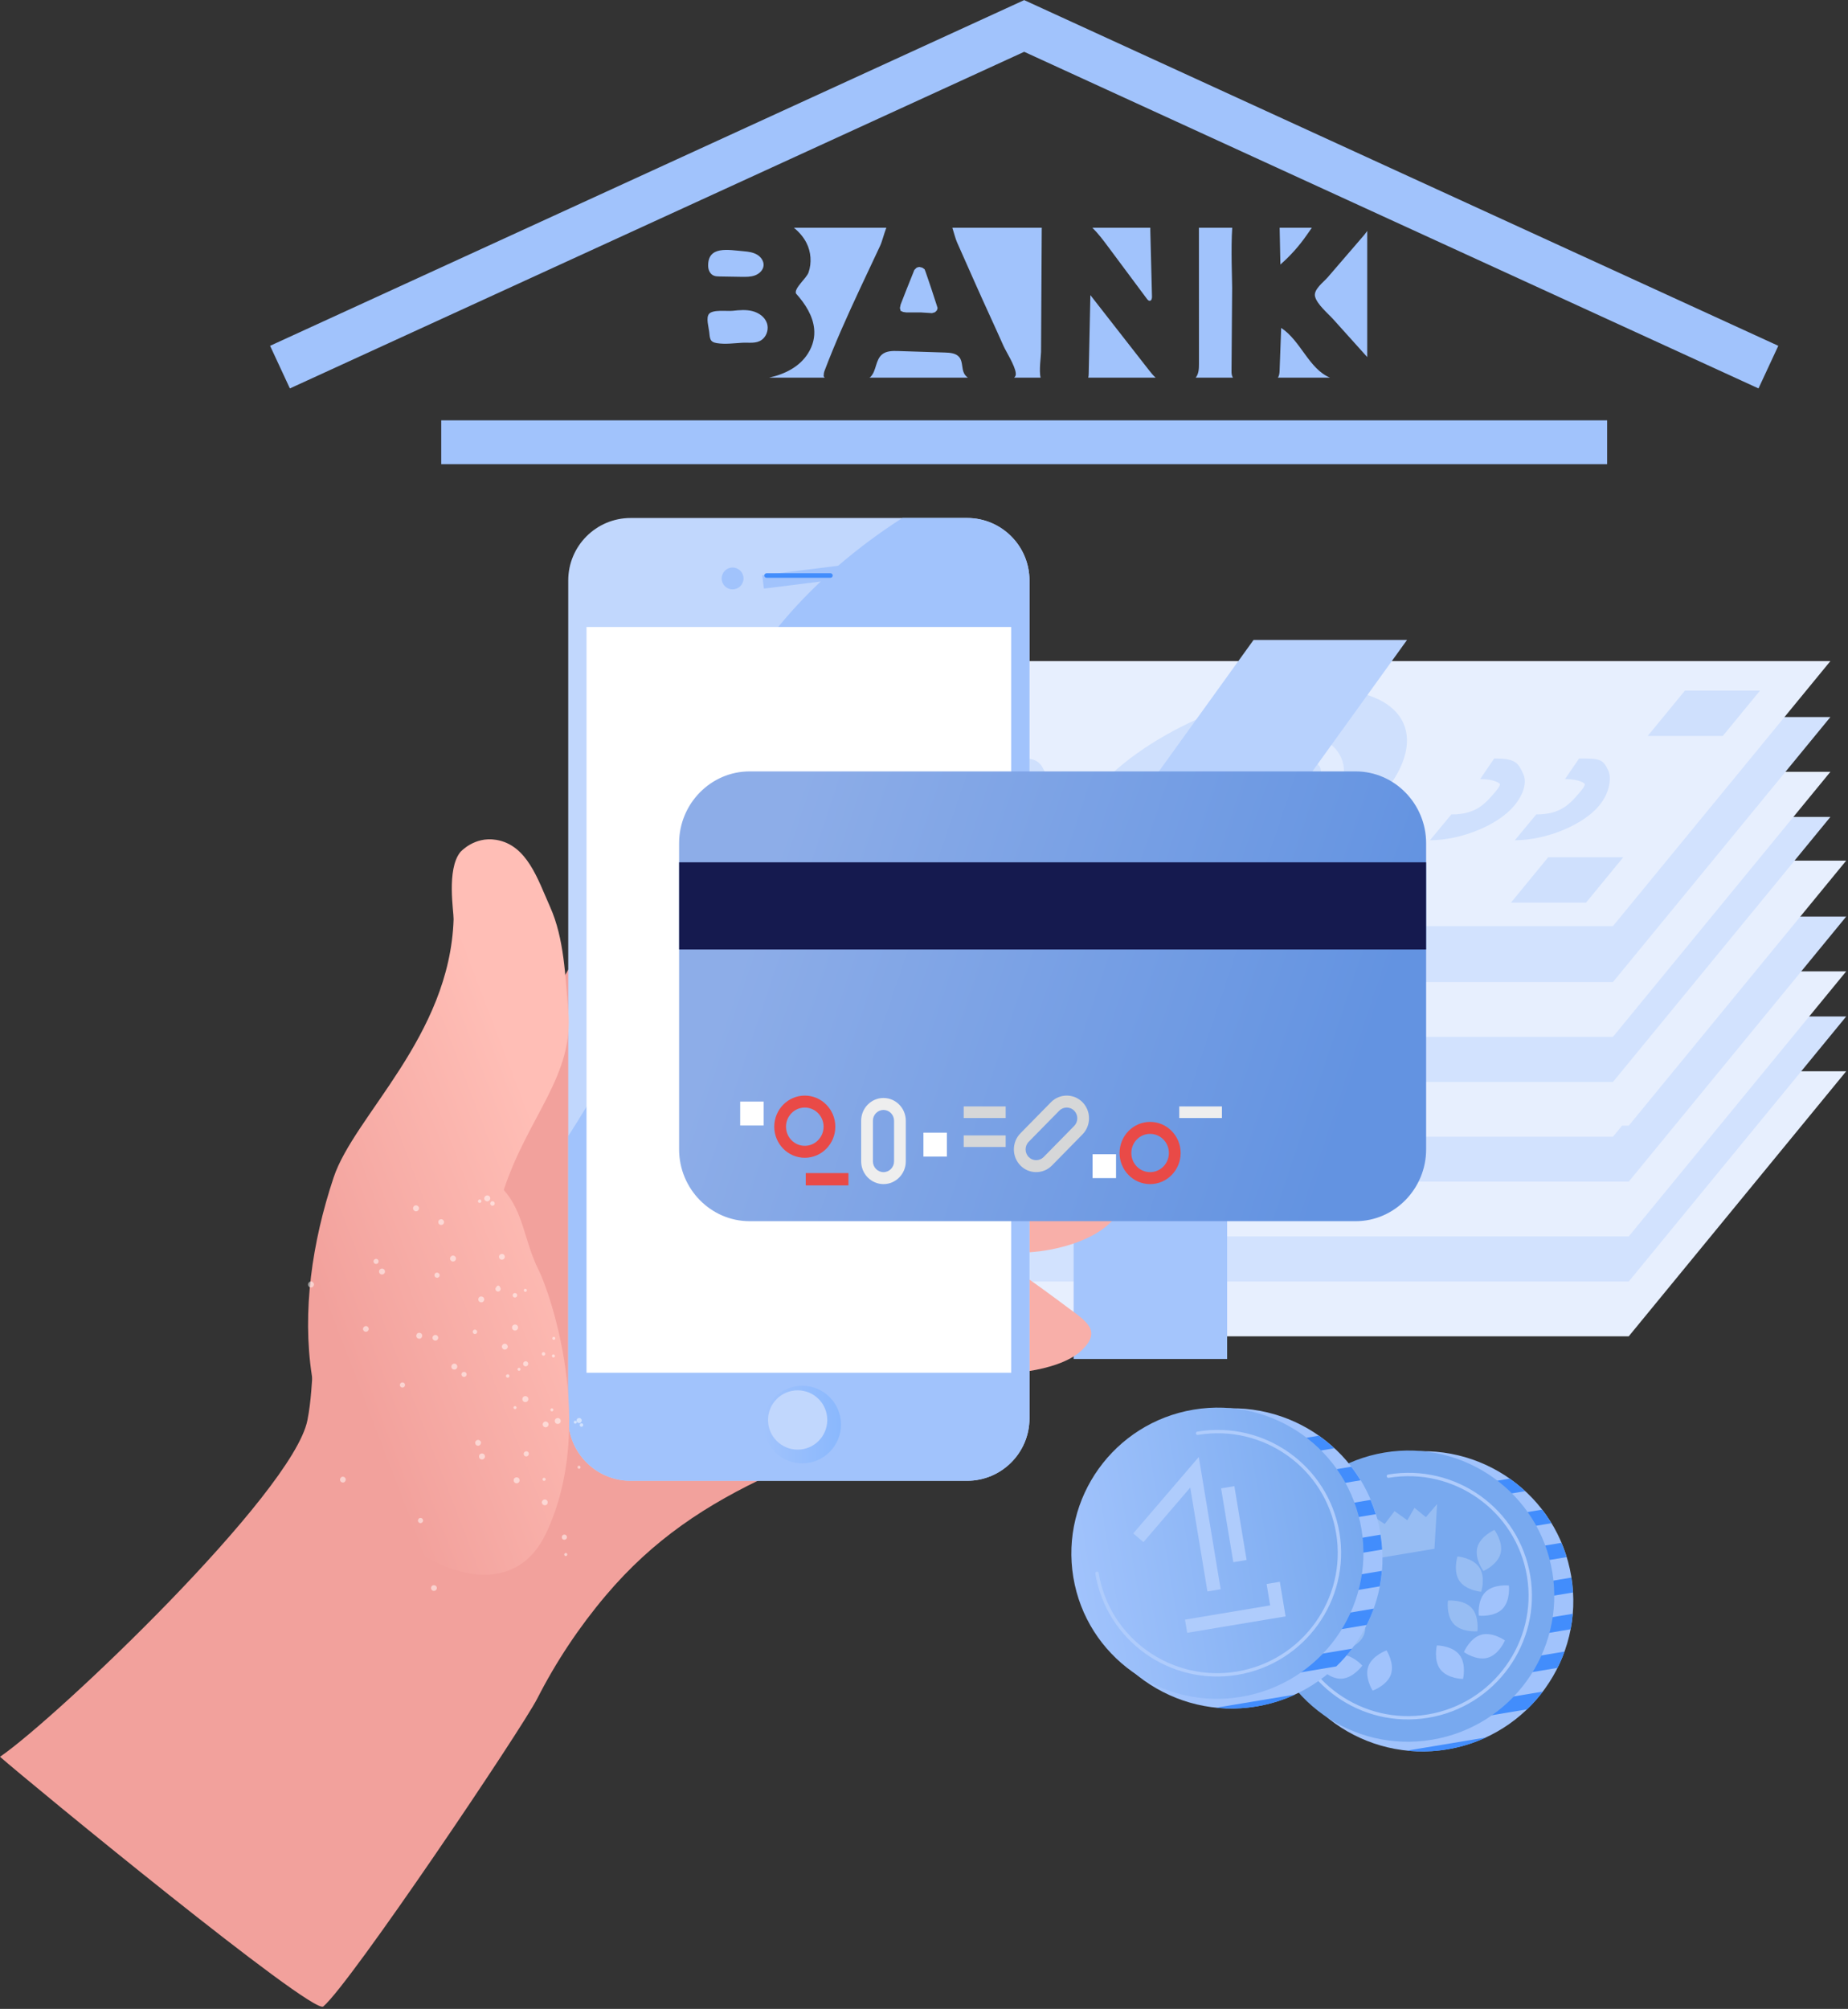 <svg width="196" height="213" viewBox="0 0 196 213" fill="none" xmlns="http://www.w3.org/2000/svg">
<rect x="0" y="0" width="196" height="213" fill="#333333" stroke="none"/>
<path d="M75.108 28.226C75.108 28.211 75.106 28.195 75.106 28.18C75.085 26.035 77.235 26.497 78.887 26.641C79.371 26.683 79.866 26.751 80.285 26.993C80.704 27.235 81.031 27.691 80.984 28.17C80.937 28.649 80.53 29.031 80.076 29.2C79.621 29.367 79.124 29.361 78.64 29.353C77.872 29.34 77.105 29.327 76.337 29.315C76.11 29.311 75.876 29.306 75.671 29.212C75.308 29.043 75.117 28.624 75.108 28.226ZM79.804 32.988C79.13 32.816 78.42 32.875 77.728 32.954C77.123 33.024 75.592 32.786 75.191 33.294C74.866 33.706 75.158 34.666 75.212 35.136C75.298 35.88 75.263 36.262 76.03 36.383C76.928 36.524 77.838 36.392 78.737 36.341C79.447 36.301 80.214 36.471 80.809 36.02C80.853 35.988 80.896 35.952 80.937 35.912C81.369 35.497 81.533 34.828 81.341 34.262C81.118 33.607 80.478 33.16 79.804 32.988ZM93.554 37.58C93.205 37.867 93.044 38.318 92.912 38.749C92.78 39.181 92.648 39.633 92.332 39.958C92.303 39.988 92.26 40.016 92.213 40.044H102.658C102.496 39.931 102.358 39.789 102.259 39.603C101.978 39.068 102.127 38.357 101.752 37.882C101.41 37.449 100.781 37.395 100.226 37.379C98.571 37.326 96.915 37.273 95.26 37.22C94.666 37.201 94.012 37.201 93.554 37.58ZM96.136 33.128H97.691L98.85 33.202L99.17 33.104L99.368 32.908L99.442 32.663L99.343 32.345L98.8 30.679L98.677 30.312L98.184 28.867L98.061 28.548L97.814 28.377L97.493 28.303L97.221 28.377L96.975 28.622L96.309 30.288L96.16 30.655L95.519 32.296L95.445 32.663L95.519 32.957L95.791 33.079L96.136 33.128ZM81.566 40.044H87.475C87.422 39.997 87.381 39.945 87.356 39.889L87.381 39.571L87.43 39.375C88.572 36.351 89.905 33.405 91.273 30.477C91.959 29.009 92.653 27.548 93.339 26.08C93.572 25.582 93.742 24.824 94.006 24.147H84.196C84.746 24.591 85.212 25.123 85.534 25.754C86.021 26.707 86.106 27.878 85.754 28.889C85.537 29.512 84.207 30.554 84.421 31.12C85.417 32.218 86.221 33.506 86.349 34.871C86.428 35.717 86.25 36.591 85.698 37.47C84.808 38.891 83.245 39.674 81.566 40.044ZM122.57 40.044C122.308 39.81 122.08 39.532 121.864 39.253C119.791 36.6 117.719 33.946 115.647 31.292C115.587 34.068 115.527 36.844 115.468 39.621C115.465 39.761 115.456 39.908 115.421 40.044H122.57ZM115.858 24.147C116.477 24.756 117.006 25.461 117.526 26.16C118.898 28.002 120.27 29.844 121.641 31.686C121.719 31.791 121.823 31.908 121.954 31.893C122.139 31.872 122.185 31.626 122.18 31.441C122.12 29.102 122.061 26.763 122.002 24.426C122 24.335 122.002 24.24 122.003 24.147H115.858V24.147ZM107.559 40.044H110.369C110.179 39.329 110.412 37.726 110.414 37.317C110.422 35.869 110.43 34.422 110.439 32.973C110.455 30.078 110.472 27.181 110.488 24.286C110.488 24.24 110.493 24.195 110.494 24.148H101.006C101.184 24.688 101.312 25.263 101.515 25.72C102.17 27.197 102.826 28.675 103.482 30.151C104.453 32.34 105.468 34.508 106.44 36.696C106.686 37.248 107.662 38.774 107.733 39.567C107.742 39.667 107.736 39.757 107.712 39.831C107.684 39.914 107.626 39.981 107.559 40.044ZM141.061 40.044C138.808 39.101 137.97 36.136 135.882 34.767C135.826 36.283 135.77 37.8 135.714 39.316C135.705 39.571 135.676 39.846 135.529 40.044H141.061V40.044ZM142.747 27.166C142.108 27.909 141.467 28.652 140.827 29.395C140.391 29.901 139.283 30.701 139.475 31.444C139.688 32.276 140.854 33.24 141.417 33.865C142.614 35.196 143.812 36.527 145.009 37.859V24.487C144.856 24.695 144.734 24.864 144.668 24.938C144.028 25.681 143.388 26.424 142.747 27.166ZM130.775 40.044C130.628 39.855 130.614 39.588 130.615 39.343C130.638 36.406 130.66 33.468 130.683 30.531C130.688 29.85 130.538 26.258 130.692 24.147H127.158C127.158 24.973 127.159 25.8 127.159 26.626C127.16 30.601 127.161 34.577 127.163 38.552C127.163 39.073 127.147 39.639 126.817 40.043H130.775V40.044ZM138.593 24.922C138.77 24.667 138.95 24.404 139.137 24.147H135.72C135.746 25.447 135.773 26.747 135.799 28.049C136.855 27.126 137.795 26.073 138.593 24.922Z" fill="#A1C3FC"/>
<path d="M170.454 44.568H46.797V49.214H170.454V44.568Z" fill="#A1C3FC"/>
<path d="M186.507 41.185L108.626 5.493L30.745 41.185L28.645 36.666L108.626 0.011L188.607 36.666L186.507 41.185Z" fill="#A1C3FC"/>
<path d="M172.745 141.688H70.185L93.251 113.585H195.81L172.745 141.688Z" fill="#E7EFFE"/>
<path d="M172.745 135.878H70.185L93.251 107.775H195.81L172.745 135.878Z" fill="#D2E2FE"/>
<path d="M172.745 131.095H70.185L93.251 102.993H195.81L172.745 131.095Z" fill="#E7EFFE"/>
<path d="M172.745 125.286H70.185L93.251 97.184H195.81L172.745 125.286Z" fill="#D2E2FE"/>
<path d="M172.745 119.354H70.185L93.251 91.252H195.81L172.745 119.354Z" fill="#E7EFFE"/>
<path d="M148.413 105.303C143.389 111.425 132.415 116.386 123.901 116.386C115.386 116.386 112.557 111.424 117.582 105.303C122.605 99.182 133.58 94.221 142.094 94.221C150.608 94.221 153.437 99.181 148.413 105.303Z" fill="#CFE0FD"/>
<path d="M153.336 110.25L155.608 107.512C158.212 107.512 159.192 106.428 160.435 104.912C160.722 104.562 160.772 104.346 160.767 104.296C160.721 104.198 160.192 103.767 158.657 103.767L160.152 101.58C162.37 101.58 162.678 101.975 163.254 103.275C163.519 103.876 163.517 105.072 162.293 106.564C160.596 108.631 156.662 110.25 153.336 110.25Z" fill="#CFE0FD"/>
<path d="M162.339 110.25L164.61 107.512C167.215 107.512 168.195 106.428 169.438 104.911C169.726 104.562 169.775 104.346 169.77 104.296C169.723 104.198 169.196 103.767 167.66 103.767L169.155 101.58C171.372 101.58 171.7 101.622 172.275 102.921C172.541 103.521 172.519 105.071 171.295 106.563C169.598 108.631 165.664 110.25 162.339 110.25Z" fill="#CFE0FD"/>
<path d="M93.435 110.25L95.303 108.006C97.907 108.006 99.289 106.428 100.533 104.911C100.82 104.562 100.87 104.345 100.865 104.296C100.819 104.198 100.29 103.767 98.755 103.767L99.983 101.509C102.2 101.509 102.983 101.974 103.559 103.274C103.825 103.874 103.614 105.07 102.389 106.563C100.695 108.631 96.759 110.25 93.435 110.25Z" fill="#CFE0FD"/>
<path d="M102.438 110.25L104.306 108.006C106.911 108.006 108.219 107.05 109.462 105.534C109.749 105.185 109.882 104.343 109.868 104.297C109.839 104.193 109.294 103.768 107.759 103.768L108.987 101.51C111.203 101.51 111.871 101.622 112.446 102.923C112.712 103.522 112.617 105.073 111.392 106.564C109.696 108.631 105.763 110.25 102.438 110.25Z" fill="#CFE0FD"/>
<path d="M184.394 99.193H176.431L180.379 94.384H188.342L184.394 99.193Z" fill="#CFE0FD"/>
<path d="M169.891 116.863H161.928L165.875 112.054H173.839L169.891 116.863Z" fill="#CFE0FD"/>
<path d="M99.217 99.193H91.253L95.201 94.384H103.164L99.217 99.193Z" fill="#CFE0FD"/>
<path d="M84.714 116.863H76.75L80.698 112.054H88.662L84.714 116.863Z" fill="#CFE0FD"/>
<path d="M128.559 111.981C125.198 111.981 122.895 110.961 122.076 109.112C121.715 108.295 121.368 106.605 123.115 104.477C125.809 101.195 132.099 98.624 137.435 98.624C140.797 98.624 143.099 99.644 143.919 101.493C144.28 102.31 144.627 104 142.88 106.129C140.186 109.411 133.896 111.981 128.559 111.981ZM137.435 101.166C132.888 101.166 127.179 103.438 124.971 106.128C124.599 106.579 124.019 107.429 124.292 108.047C124.599 108.739 126.037 109.438 128.558 109.438C133.107 109.438 138.815 107.166 141.023 104.476C141.394 104.025 141.975 103.175 141.702 102.557C141.395 101.865 139.956 101.166 137.435 101.166Z" fill="#E2ECFE"/>
<path d="M150.908 89.011H134.628L113.871 117.822H130.151L150.908 89.011Z" fill="#B7D1FD"/>
<path d="M130.151 117.822H113.871V144.091H130.151V117.822Z" fill="#A4C5FC"/>
<path d="M153.5 185.48C162.199 184.029 168.088 175.826 166.652 167.158C165.216 158.49 157 152.64 148.3 154.091C139.601 155.543 133.712 163.746 135.148 172.414C136.584 181.081 144.8 186.932 153.5 185.48Z" fill="#A1C3FC"/>
<path d="M153.927 159.414L161.757 158.108C161.237 157.629 160.688 157.183 160.11 156.777L153.668 157.851C153.667 157.851 153.926 159.414 153.927 159.414Z" fill="#428DFC"/>
<path d="M154.551 163.171L164.54 161.506C164.235 161.007 163.906 160.525 163.55 160.066L154.291 161.609L154.55 163.171L154.551 163.171Z" fill="#428DFC"/>
<path d="M155.175 166.929L166.153 165.099C165.995 164.581 165.811 164.076 165.604 163.585L154.916 165.367L155.175 166.929Z" fill="#428DFC"/>
<path d="M155.799 170.686L166.831 168.848C166.8 168.325 166.743 167.799 166.659 167.271L155.54 169.124C155.54 169.124 155.799 170.686 155.799 170.686Z" fill="#428DFC"/>
<path d="M156.424 174.444L166.578 172.751C166.682 172.211 166.758 171.663 166.804 171.108L156.165 172.881L156.424 174.444Z" fill="#428DFC"/>
<path d="M157.048 178.201L165.192 176.844C165.472 176.284 165.72 175.707 165.933 175.115L156.789 176.639L157.048 178.201Z" fill="#428DFC"/>
<path d="M147.783 183.604L161.964 181.241C162.572 180.658 163.129 180.027 163.636 179.358L147.524 182.042L147.783 183.604Z" fill="#428DFC"/>
<path d="M153.509 185.488C154.964 185.246 156.338 184.811 157.614 184.221L149.215 185.62C150.613 185.765 152.054 185.731 153.509 185.488Z" fill="#428DFC"/>
<path d="M151.879 184.463C160.319 183.055 166.031 175.097 164.638 166.689C163.245 158.28 155.275 152.605 146.835 154.013C138.396 155.421 132.684 163.379 134.077 171.787C135.47 180.196 143.44 185.871 151.879 184.463Z" fill="#78A9EF"/>
<path d="M151.492 182.132C144.354 183.324 137.589 178.509 136.412 171.399C136.396 171.302 136.462 171.211 136.559 171.195C136.655 171.178 136.747 171.244 136.763 171.34C137.908 178.258 144.49 182.942 151.434 181.782C158.378 180.623 163.096 174.052 161.952 167.135C160.807 160.218 154.225 155.534 147.281 156.693C147.184 156.709 147.093 156.644 147.077 156.547C147.061 156.451 147.126 156.359 147.223 156.343C154.361 155.151 161.126 159.966 162.303 167.076C163.48 174.186 158.63 180.94 151.492 182.132Z" fill="#AFCCFC"/>
<path d="M139.551 166.561C140.245 167.595 139.749 169.14 139.749 169.14C139.749 169.14 138.128 169.009 137.434 167.974C136.74 166.94 137.236 165.394 137.236 165.394C137.236 165.394 138.857 165.526 139.551 166.561Z" fill="#A1C3FC"/>
<path d="M140.282 171.325C141.401 171.876 141.742 173.46 141.742 173.46C141.742 173.46 140.27 174.151 139.151 173.6C138.032 173.049 137.69 171.465 137.69 171.465C137.69 171.465 139.163 170.774 140.282 171.325Z" fill="#A1C3FC"/>
<path d="M142.162 175.457C143.41 175.39 144.487 176.601 144.487 176.601C144.487 176.601 143.542 177.922 142.294 177.99C141.047 178.057 139.969 176.846 139.969 176.846C139.969 176.846 140.915 175.525 142.162 175.457Z" fill="#A1C3FC"/>
<path d="M156.687 164.071C156.364 165.275 157.332 166.576 157.332 166.576C157.332 166.576 158.823 165.925 159.146 164.721C159.469 163.517 158.502 162.216 158.502 162.216C158.502 162.216 157.01 162.867 156.687 164.071Z" fill="#97BDF3"/>
<path d="M140.125 168.626C139.802 169.83 140.77 171.131 140.77 171.131C140.77 171.131 142.261 170.48 142.584 169.276C142.907 168.072 141.94 166.771 141.94 166.771C141.94 166.771 140.448 167.422 140.125 168.626Z" fill="#A1C3FC"/>
<path d="M157.537 168.815C156.655 169.7 156.843 171.31 156.843 171.31C156.843 171.31 158.459 171.485 159.341 170.6C160.222 169.716 160.034 168.106 160.034 168.106C160.034 168.106 158.418 167.931 157.537 168.815Z" fill="#A1C3FC"/>
<path d="M142.303 172.389C141.777 173.52 142.506 174.968 142.506 174.968C142.506 174.968 144.087 174.582 144.612 173.45C145.138 172.319 144.409 170.871 144.409 170.871C144.409 170.871 142.829 171.258 142.303 172.389Z" fill="#97BDF3"/>
<path d="M157.093 173.333C155.891 173.674 155.263 175.17 155.263 175.17C155.263 175.17 156.583 176.113 157.785 175.772C158.987 175.431 159.616 173.935 159.616 173.935C159.616 173.935 158.296 172.992 157.093 173.333Z" fill="#A1C3FC"/>
<path d="M145.117 176.712C144.71 177.89 145.583 179.256 145.583 179.256C145.583 179.256 147.117 178.711 147.523 177.533C147.93 176.354 147.057 174.988 147.057 174.988C147.057 174.988 145.524 175.533 145.117 176.712Z" fill="#A1C3FC"/>
<path d="M156.897 166.194C157.591 167.229 157.095 168.774 157.095 168.774C157.095 168.774 155.474 168.642 154.78 167.608C154.086 166.573 154.582 165.028 154.582 165.028C154.582 165.028 156.204 165.16 156.897 166.194Z" fill="#97BDF3"/>
<path d="M156.054 170.46C156.916 171.36 156.694 172.966 156.694 172.966C156.694 172.966 155.074 173.114 154.211 172.214C153.349 171.315 153.572 169.708 153.572 169.708C153.572 169.708 155.192 169.561 156.054 170.46Z" fill="#97BDF3"/>
<path d="M154.789 175.462C155.554 176.445 155.168 178.021 155.168 178.021C155.168 178.021 153.541 178.003 152.777 177.02C152.012 176.037 152.398 174.461 152.398 174.461C152.398 174.461 154.024 174.478 154.789 175.462Z" fill="#A1C3FC"/>
<path d="M152.139 164.214L144.896 165.422L143.102 161.026L144.447 161.92L145.431 160.638L146.861 161.592L147.906 160.225L149.264 161.191L150.018 159.873L151.229 160.863L152.42 159.472L152.139 164.214Z" fill="#97BDF3"/>
<path d="M133.259 180.927C141.959 179.474 147.85 171.271 146.416 162.604C144.981 153.938 136.765 148.09 128.064 149.543C119.363 150.996 113.472 159.199 114.907 167.865C116.341 176.532 124.558 182.38 133.259 180.927Z" fill="#A1C3FC"/>
<path d="M133.687 154.863L141.517 153.557C140.998 153.078 140.448 152.632 139.871 152.227L133.428 153.301L133.687 154.863Z" fill="#428DFC"/>
<path d="M134.311 158.62L144.301 156.955C143.996 156.455 143.667 155.974 143.311 155.515L134.052 157.059L134.311 158.62Z" fill="#428DFC"/>
<path d="M134.936 162.378L145.914 160.547C145.755 160.03 145.572 159.525 145.365 159.035L134.677 160.817L134.936 162.378Z" fill="#428DFC"/>
<path d="M135.56 166.135L146.592 164.296C146.561 163.773 146.503 163.248 146.42 162.721L135.301 164.574L135.56 166.135Z" fill="#428DFC"/>
<path d="M136.184 169.893L146.339 168.2C146.442 167.66 146.518 167.112 146.565 166.557L135.925 168.332L136.184 169.893Z" fill="#428DFC"/>
<path d="M136.808 173.65L144.952 172.292C145.232 171.732 145.481 171.156 145.694 170.564L136.549 172.089L136.808 173.65Z" fill="#428DFC"/>
<path d="M127.544 179.053L141.725 176.689C142.333 176.106 142.891 175.476 143.398 174.807L127.286 177.492L127.544 179.053Z" fill="#428DFC"/>
<path d="M133.269 180.937C134.724 180.695 136.098 180.26 137.374 179.67L128.976 181.069C130.374 181.214 131.814 181.18 133.269 180.937Z" fill="#428DFC"/>
<path d="M131.64 179.912C140.079 178.504 145.792 170.546 144.399 162.138C143.006 153.729 135.035 148.054 126.596 149.462C118.157 150.87 112.445 158.828 113.837 167.237C115.23 175.645 123.201 181.32 131.64 179.912Z" fill="url(#paint0_linear_1195_8795)"/>
<path d="M131.253 177.582C124.115 178.774 117.35 173.959 116.173 166.849C116.157 166.752 116.223 166.66 116.319 166.644C116.416 166.628 116.508 166.693 116.524 166.79C117.669 173.707 124.25 178.391 131.194 177.232C138.139 176.072 142.857 169.501 141.712 162.584C140.567 155.667 133.986 150.983 127.042 152.143C126.945 152.159 126.854 152.094 126.838 151.997C126.822 151.9 126.887 151.809 126.984 151.793C134.122 150.601 140.887 155.416 142.064 162.526C143.241 169.636 138.391 176.39 131.253 177.582Z" fill="#AFCCFC"/>
<path d="M136.349 171.384L125.912 173.126L125.681 171.727L134.713 170.22L134.336 167.949L135.741 167.715L136.349 171.384Z" fill="#AFCCFC"/>
<path d="M129.466 168.506L128.06 168.741L126.236 157.725L121.276 163.509L120.193 162.588L127.144 154.483L129.466 168.506Z" fill="#AFCCFC"/>
<path d="M130.916 157.577L129.509 157.811L130.806 165.638L132.214 165.404L130.916 157.577Z" fill="#AFCCFC"/>
<path d="M171.069 120.529H68.51L91.575 92.427H194.135L171.069 120.529Z" fill="#E7EFFE"/>
<path d="M171.069 114.719H68.51L91.575 86.617H194.135L171.069 114.719Z" fill="#D2E2FE"/>
<path d="M171.069 109.937H68.51L91.575 81.834H194.135L171.069 109.937Z" fill="#E7EFFE"/>
<path d="M171.069 104.127H68.51L91.575 76.025H194.135L171.069 104.127Z" fill="#D2E2FE"/>
<path d="M171.069 98.195H68.51L91.575 70.093H194.135L171.069 98.195Z" fill="#E7EFFE"/>
<path d="M146.738 84.145C141.714 90.266 130.739 95.227 122.225 95.227C113.711 95.227 110.882 90.266 115.906 84.145C120.93 78.024 131.905 73.062 140.419 73.062C148.933 73.062 151.762 78.023 146.738 84.145Z" fill="#CFE0FD"/>
<path d="M151.661 89.091L153.933 86.353C156.537 86.353 157.517 85.269 158.76 83.754C159.047 83.403 159.097 83.187 159.092 83.138C159.046 83.04 158.517 82.609 156.982 82.609L158.477 80.421C160.694 80.421 161.003 80.816 161.578 82.116C161.844 82.717 161.841 83.913 160.617 85.405C158.921 87.472 154.986 89.091 151.661 89.091Z" fill="#CFE0FD"/>
<path d="M160.664 89.091L162.935 86.353C165.539 86.353 166.519 85.269 167.763 83.753C168.05 83.403 168.1 83.187 168.094 83.138C168.048 83.04 167.52 82.609 165.985 82.609L167.48 80.421C169.697 80.421 170.024 80.463 170.6 81.763C170.866 82.362 170.844 83.912 169.62 85.404C167.923 87.472 163.989 89.091 160.664 89.091Z" fill="#CFE0FD"/>
<path d="M91.76 89.091L93.628 86.847C96.232 86.847 97.614 85.269 98.858 83.753C99.145 83.403 99.194 83.186 99.19 83.137C99.143 83.04 98.615 82.609 97.08 82.609L98.308 80.35C100.524 80.35 101.308 80.815 101.884 82.115C102.15 82.715 101.939 83.912 100.714 85.404C99.019 87.472 95.084 89.091 91.76 89.091Z" fill="#CFE0FD"/>
<path d="M100.763 89.091L102.631 86.847C105.235 86.847 106.544 85.891 107.786 84.376C108.074 84.026 108.206 83.185 108.193 83.138C108.164 83.034 107.618 82.609 106.083 82.609L107.311 80.352C109.528 80.352 110.195 80.464 110.771 81.764C111.037 82.364 110.942 83.914 109.717 85.406C108.021 87.472 104.088 89.091 100.763 89.091Z" fill="#CFE0FD"/>
<path d="M182.719 78.035H174.755L178.704 73.225H186.667L182.719 78.035Z" fill="#CFE0FD"/>
<path d="M168.216 95.705H160.253L164.2 90.896H172.164L168.216 95.705Z" fill="#CFE0FD"/>
<path d="M97.541 78.035H89.578L93.525 73.225H101.488L97.541 78.035Z" fill="#CFE0FD"/>
<path d="M83.038 95.705H75.074L79.022 90.896H86.986L83.038 95.705Z" fill="#CFE0FD"/>
<path d="M126.884 90.823C123.522 90.823 121.22 89.803 120.401 87.954C120.039 87.136 119.692 85.447 121.44 83.318C124.134 80.037 130.424 77.466 135.76 77.466C139.122 77.466 141.424 78.486 142.244 80.335C142.605 81.151 142.952 82.842 141.205 84.97C138.51 88.253 132.22 90.823 126.884 90.823ZM135.76 80.007C131.212 80.007 125.503 82.28 123.296 84.969C122.924 85.421 122.344 86.271 122.617 86.888C122.923 87.581 124.362 88.279 126.883 88.279C131.431 88.279 137.14 86.007 139.348 83.318C139.719 82.866 140.3 82.016 140.026 81.398C139.719 80.707 138.281 80.007 135.76 80.007Z" fill="#E2ECFE"/>
<path d="M149.232 67.853H132.953L112.196 96.663H128.476L149.232 67.853Z" fill="#B7D1FD"/>
<path d="M128.476 96.663H112.196V122.932H128.476V96.663Z" fill="#A4C5FC"/>
<path d="M83.19 133.903C87.725 132.644 91.519 129.738 96.108 128.534C98.964 127.783 99.916 129.314 102.349 130.938C105.98 133.362 109.728 136.001 113.241 138.633C115.209 140.107 116.905 141.093 114.71 143.186C113.385 144.45 110.957 145.084 109.249 145.356C104.733 146.075 101.873 144.443 98.25 141.988C97.543 141.509 96.198 140.221 95.417 140.213C94.21 140.202 92.84 141.955 92.03 142.686C90.309 144.238 87.969 147.577 85.543 148.09C83.832 148.452 84.105 148.056 83.788 146.262C83.546 144.887 83.339 143.559 83.043 142.184C82.423 139.295 82.653 137.245 82.971 134.381C83.187 134.319 82.968 133.851 83.19 133.903Z" fill="#F8AFA9"/>
<path d="M86.038 101.573C95.487 102.702 105.412 102.452 114.903 102.934C116.58 103.019 122.699 103.281 123.1 104.978C124.292 110.027 112.737 114.046 108.718 113.711C100.626 113.036 92.405 112.219 84.157 112.135C84.161 110.381 84.521 108.627 84.864 106.932C85.182 105.356 86.188 103.479 86.014 101.913C86.201 101.783 85.896 101.296 86.038 101.573Z" fill="#F8AFA9"/>
<path d="M64.103 100.877C71.493 98.632 76.512 90.609 83.453 87.359C86.779 85.801 91.454 86.794 94.947 87.144C99.228 87.573 103.638 87.635 108.001 87.64C110.109 87.642 112.325 87.254 114.516 87.139C116.6 87.03 118.663 86.472 119.291 88.716C120.368 92.559 116.28 96.162 113.391 97.893C109.614 100.157 106.08 100.606 101.683 100.607C98.197 100.607 93.638 98.456 90.21 99.284C87.695 99.892 85.056 103.549 83.018 105.089C80.296 107.146 77.832 108.945 75.418 111.279C72.351 114.245 68.191 116.208 66.18 111.281C65.034 108.474 60.51 101.968 64.103 100.877Z" fill="#F8AFA9"/>
<path d="M63.984 115.34C71.648 116.298 79.494 111.012 87.156 110.869C90.829 110.8 94.696 113.61 97.744 115.352C101.48 117.486 105.484 119.338 109.467 121.119C111.392 121.978 113.574 122.526 115.623 123.314C117.571 124.062 119.683 124.393 119.344 126.697C118.765 130.646 113.566 132.273 110.223 132.679C105.852 133.209 102.441 132.181 98.424 130.392C95.239 128.973 91.949 125.152 88.48 124.513C85.936 124.044 82.038 126.311 79.551 126.888C76.227 127.658 73.246 128.299 70.091 129.449C66.084 130.909 61.485 131.01 61.651 125.689C61.747 122.658 60.259 114.875 63.984 115.34Z" fill="#F8AFA9"/>
<path d="M53.679 114.718C56.789 112.853 57.617 107.211 59.383 104.317C61.262 101.238 62.959 97.721 65.364 94.969C71.041 88.473 79.26 98.995 83.585 102.398C90.129 107.547 86.469 112.136 92.787 117.595C95.364 119.821 99.65 126.56 99.689 130.256C99.729 134.033 94.806 143.23 92.404 145.986C87.172 151.986 89.134 152.936 81.86 156.296C74.863 159.529 69.248 163.254 64.237 169.184C61.415 172.523 58.977 176.188 56.989 180.084C55.328 183.34 37.157 210.338 34.288 212.745C33.163 213.69 3.064 188.962 0.002 186.271C6.086 182.088 31.053 158.309 32.602 150.6C33.435 146.454 32.786 142.307 34.701 138.356C36.826 133.969 39.587 129.697 42.177 125.557C45.082 120.913 49.957 117.182 54.523 114.212C54.242 114.381 53.961 114.549 53.679 114.718Z" fill="#F2A19C"/>
<path d="M102.566 157.006H66.887C63.232 157.006 60.268 154.041 60.268 150.383V61.546C60.268 57.888 63.232 54.923 66.888 54.923H102.567C106.222 54.923 109.186 57.888 109.186 61.546V150.382C109.186 154.041 106.222 157.006 102.566 157.006Z" fill="#C1D7FD"/>
<path d="M77.699 62.492C78.338 62.492 78.857 61.973 78.857 61.333C78.857 60.693 78.338 60.174 77.699 60.174C77.059 60.174 76.54 60.693 76.54 61.333C76.54 61.973 77.059 62.492 77.699 62.492Z" fill="#A1C3FC"/>
<path d="M102.566 54.923H95.717C95.365 55.141 95.02 55.366 94.682 55.593C85.709 61.604 77.99 70.116 74.987 80.496C73.777 84.68 73.358 89.048 72.438 93.306C70.33 103.054 65.636 112.052 60.268 120.46V150.383C60.268 154.041 63.232 157.006 66.887 157.006H102.566C106.221 157.006 109.185 154.041 109.185 150.383V61.546C109.186 57.888 106.222 54.923 102.566 54.923Z" fill="#A1C3FC"/>
<path d="M85.084 155.157C87.355 155.157 89.195 153.315 89.195 151.044C89.195 148.772 87.355 146.93 85.084 146.93C82.814 146.93 80.973 148.772 80.973 151.044C80.973 153.315 82.814 155.157 85.084 155.157Z" fill="url(#paint1_linear_1195_8795)"/>
<path d="M81.021 62.409L89.26 61.38L89.084 59.962L80.844 60.991L81.021 62.409Z" fill="#A1C3FC"/>
<path d="M107.248 66.479H62.206V145.552H107.248V66.479Z" fill="white"/>
<path d="M84.599 153.703C86.335 153.703 87.741 152.295 87.741 150.559C87.741 148.823 86.335 147.415 84.599 147.415C82.864 147.415 81.457 148.823 81.457 150.559C81.457 152.295 82.864 153.703 84.599 153.703Z" fill="#C1D7FD"/>
<path d="M88.076 61.264H81.306C81.172 61.264 81.064 61.155 81.064 61.022C81.064 60.888 81.172 60.779 81.306 60.779H88.077C88.211 60.779 88.319 60.888 88.319 61.022C88.319 61.156 88.21 61.264 88.076 61.264Z" fill="#428DFC"/>
<path d="M48.817 90.353C47.341 92.194 48.133 96.69 48.109 97.465C47.709 109.898 37.572 118.28 35.383 124.85C30.804 138.593 31.156 154.086 43.326 163.811C47.301 166.987 54.66 169.425 57.908 162.587C63.313 151.208 58.31 137.009 57.118 134.64C55.614 131.652 55.544 128.545 53.428 126.168C56.03 118.306 60.901 114.073 60.271 107.127C59.944 103.523 59.856 99.538 58.339 96.147C57.025 93.208 55.91 89.6 52.629 89.049C50.288 88.656 48.817 90.353 48.817 90.353Z" fill="url(#paint2_linear_1195_8795)"/>
<path opacity="0.51" d="M54.463 149.238C54.457 149.326 54.524 149.402 54.612 149.408C54.7 149.414 54.777 149.347 54.783 149.259C54.789 149.171 54.722 149.095 54.634 149.089C54.545 149.084 54.47 149.15 54.463 149.238ZM58.372 149.469C58.369 149.56 58.436 149.638 58.526 149.649C58.615 149.65 58.689 149.58 58.691 149.491C58.702 149.409 58.644 149.333 58.561 149.322C58.555 149.32 58.549 149.32 58.542 149.32C58.454 149.314 58.378 149.381 58.372 149.469ZM59.902 164.703C59.833 164.761 59.826 164.866 59.885 164.934C59.937 164.998 60.032 165.008 60.095 164.955C60.1 164.952 60.106 164.947 60.11 164.94C60.178 164.885 60.187 164.787 60.133 164.719C60.074 164.65 59.971 164.643 59.902 164.703ZM58.597 141.833C58.559 141.91 58.59 142.005 58.667 142.044C58.744 142.082 58.838 142.051 58.877 141.973C58.917 141.896 58.884 141.802 58.807 141.763C58.736 141.722 58.644 141.747 58.603 141.819C58.601 141.824 58.598 141.828 58.597 141.833ZM57.652 156.694C57.569 156.729 57.527 156.82 57.551 156.906C57.581 156.993 57.677 157.037 57.764 157.007C57.851 156.977 57.896 156.882 57.865 156.795C57.829 156.712 57.737 156.669 57.652 156.694ZM61.355 155.414C61.272 155.445 61.232 155.539 61.263 155.622C61.285 155.704 61.369 155.753 61.452 155.731C61.456 155.73 61.461 155.729 61.465 155.727C61.55 155.695 61.594 155.602 61.566 155.515C61.532 155.433 61.441 155.39 61.355 155.414ZM46.524 129.422C46.439 129.566 46.487 129.753 46.632 129.838C46.634 129.841 46.638 129.841 46.641 129.844C46.784 129.926 46.969 129.877 47.052 129.734C47.052 129.733 47.052 129.732 47.052 129.731C47.137 129.587 47.089 129.4 46.944 129.315C46.942 129.313 46.938 129.312 46.935 129.31C46.792 129.227 46.607 129.277 46.524 129.42C46.523 129.421 46.523 129.421 46.524 129.422ZM52.965 133.102C52.88 133.25 52.929 133.438 53.077 133.525C53.226 133.611 53.414 133.56 53.501 133.412C53.501 133.409 53.503 133.409 53.503 133.406C53.586 133.263 53.537 133.079 53.394 132.997C53.394 132.996 53.393 132.997 53.392 132.996C53.242 132.912 53.055 132.959 52.965 133.102ZM36.288 156.583C36.126 156.631 36.031 156.8 36.076 156.963C36.114 157.122 36.272 157.221 36.43 157.185C36.436 157.183 36.441 157.183 36.446 157.181C36.609 157.133 36.703 156.964 36.659 156.8C36.616 156.638 36.451 156.541 36.288 156.583ZM50.624 152.684C50.462 152.727 50.366 152.891 50.409 153.054C50.409 153.057 50.41 153.061 50.412 153.063C50.45 153.223 50.608 153.321 50.766 153.285C50.772 153.283 50.777 153.283 50.782 153.281C50.946 153.23 51.042 153.063 51.006 152.896C50.956 152.734 50.787 152.639 50.624 152.684ZM57.785 150.732C57.621 150.778 57.525 150.949 57.572 151.112C57.617 151.276 57.788 151.37 57.951 151.324C58.114 151.282 58.211 151.117 58.169 150.954C58.128 150.79 57.962 150.688 57.796 150.729C57.792 150.73 57.788 150.732 57.785 150.732ZM38.502 140.876C38.485 141.044 38.608 141.192 38.776 141.208C38.944 141.225 39.092 141.102 39.108 140.934C39.124 140.769 39.006 140.623 38.842 140.603C38.674 140.587 38.522 140.708 38.502 140.876ZM45.87 141.814C45.853 141.982 45.976 142.13 46.144 142.146C46.312 142.163 46.461 142.04 46.477 141.872C46.493 141.707 46.374 141.561 46.21 141.542C46.042 141.524 45.891 141.646 45.87 141.814ZM53.23 142.756C53.214 142.928 53.34 143.08 53.511 143.097C53.676 143.113 53.825 142.997 53.851 142.833C53.877 142.663 53.76 142.504 53.589 142.477C53.419 142.451 53.26 142.569 53.233 142.739C53.231 142.746 53.23 142.751 53.23 142.756ZM45.831 168.132C45.7 168.239 45.676 168.431 45.782 168.565C45.881 168.698 46.071 168.722 46.202 168.622C46.203 168.622 46.204 168.621 46.205 168.621C46.339 168.53 46.374 168.347 46.283 168.212C46.279 168.206 46.275 168.2 46.27 168.193C46.161 168.062 45.971 168.037 45.831 168.132ZM57.591 159.055C57.46 159.152 57.43 159.335 57.526 159.466C57.529 159.47 57.532 159.474 57.535 159.477C57.633 159.614 57.824 159.644 57.961 159.546C57.966 159.543 57.97 159.541 57.974 159.538C58.108 159.432 58.131 159.239 58.026 159.105C57.92 158.971 57.726 158.948 57.594 159.053C57.592 159.054 57.591 159.055 57.591 159.055ZM39.62 133.684C39.587 133.831 39.678 133.976 39.824 134.011C39.97 134.045 40.116 133.954 40.151 133.807C40.186 133.66 40.094 133.514 39.947 133.479C39.801 133.447 39.655 133.538 39.62 133.684ZM46.084 135.146C46.051 135.292 46.142 135.438 46.288 135.473C46.434 135.512 46.584 135.425 46.622 135.279C46.661 135.133 46.574 134.984 46.428 134.945C46.423 134.944 46.417 134.943 46.412 134.941C46.269 134.905 46.123 134.992 46.086 135.135C46.086 135.137 46.086 135.142 46.084 135.146ZM52.666 136.448C52.606 136.48 52.562 136.539 52.55 136.607C52.517 136.754 52.608 136.9 52.754 136.935C52.905 136.97 53.054 136.879 53.092 136.728C53.092 136.727 53.092 136.727 53.092 136.725C53.113 136.637 53.089 136.542 53.026 136.475L53.021 136.465C52.987 136.426 52.94 136.402 52.887 136.398C52.809 136.376 52.725 136.395 52.666 136.448ZM44.455 160.983C44.327 161.071 44.291 161.24 44.369 161.372C44.447 161.496 44.609 161.534 44.734 161.457C44.737 161.455 44.74 161.452 44.744 161.45C44.874 161.372 44.915 161.204 44.837 161.077C44.836 161.075 44.835 161.074 44.834 161.072C44.75 160.949 44.584 160.909 44.455 160.983ZM55.676 153.919C55.547 153.997 55.505 154.165 55.582 154.294C55.584 154.296 55.585 154.297 55.585 154.299C55.656 154.422 55.815 154.464 55.937 154.393C55.945 154.389 55.952 154.384 55.959 154.378C56.089 154.301 56.13 154.133 56.053 154.003C56.052 154.002 56.05 154 56.05 153.999C55.965 153.877 55.801 153.843 55.676 153.919ZM61.274 150.388C61.147 150.474 61.113 150.645 61.199 150.771C61.281 150.894 61.447 150.93 61.573 150.851C61.697 150.767 61.737 150.603 61.664 150.472C61.577 150.345 61.406 150.309 61.274 150.388ZM42.633 146.579C42.485 146.609 42.388 146.752 42.415 146.9C42.44 147.047 42.578 147.147 42.726 147.122C42.874 147.093 42.977 146.955 42.959 146.806C42.929 146.655 42.785 146.553 42.633 146.579ZM49.172 145.462C49.028 145.481 48.926 145.614 48.946 145.758C48.946 145.762 48.948 145.769 48.948 145.773C48.973 145.92 49.112 146.02 49.259 145.995C49.407 145.966 49.51 145.828 49.492 145.679C49.463 145.532 49.319 145.435 49.172 145.462ZM55.705 144.337C55.557 144.363 55.46 144.504 55.485 144.65C55.511 144.795 55.648 144.894 55.794 144.871C55.941 144.847 56.043 144.709 56.021 144.561C55.997 144.412 55.86 144.312 55.711 144.334C55.709 144.336 55.708 144.337 55.705 144.337ZM59.635 162.829C59.548 162.953 59.575 163.125 59.697 163.216C59.825 163.3 59.997 163.267 60.083 163.139C60.163 163.017 60.137 162.854 60.022 162.765C59.904 162.675 59.734 162.697 59.644 162.814C59.64 162.821 59.637 162.825 59.635 162.829ZM54.989 145.036C54.907 145.067 54.866 145.16 54.897 145.243C54.928 145.325 55.022 145.366 55.105 145.335C55.187 145.304 55.228 145.211 55.197 145.128C55.165 145.045 55.072 145.004 54.989 145.036ZM58.633 143.615C58.551 143.652 58.513 143.748 58.547 143.833C58.578 143.915 58.671 143.956 58.754 143.925C58.834 143.898 58.877 143.81 58.849 143.729C58.847 143.725 58.847 143.722 58.844 143.717C58.815 143.632 58.722 143.587 58.636 143.614C58.635 143.614 58.634 143.614 58.633 143.615ZM55.554 136.808C55.558 136.894 55.625 136.965 55.712 136.973C55.798 136.977 55.873 136.909 55.877 136.822C55.878 136.819 55.877 136.816 55.877 136.813C55.883 136.728 55.819 136.654 55.734 136.648C55.728 136.648 55.724 136.648 55.719 136.648C55.63 136.648 55.555 136.718 55.554 136.808ZM60.903 150.677C60.838 150.737 60.836 150.838 60.896 150.902C60.957 150.967 61.057 150.97 61.123 150.909C61.188 150.856 61.197 150.762 61.145 150.699C61.142 150.694 61.136 150.688 61.13 150.683C61.072 150.619 60.972 150.615 60.908 150.672C60.906 150.674 60.905 150.675 60.903 150.677ZM50.694 127.323C50.672 127.417 50.73 127.513 50.825 127.536C50.826 127.536 50.827 127.538 50.83 127.538C50.926 127.565 51.025 127.508 51.052 127.413C51.052 127.408 51.053 127.403 51.055 127.398C51.078 127.304 51.02 127.208 50.925 127.185C50.924 127.185 50.922 127.184 50.92 127.183C50.819 127.162 50.72 127.223 50.694 127.323ZM53.747 145.746C53.664 145.792 53.634 145.896 53.679 145.979C53.682 145.985 53.686 145.991 53.691 145.997C53.745 146.082 53.857 146.107 53.942 146.054C54.024 145.997 54.053 145.888 54.008 145.797C53.951 145.71 53.835 145.687 53.747 145.746C53.749 145.744 53.749 145.744 53.747 145.746ZM57.544 143.395C57.457 143.453 57.433 143.568 57.492 143.655L57.492 143.656C57.546 143.74 57.659 143.766 57.743 143.713C57.826 143.656 57.855 143.547 57.809 143.456C57.75 143.37 57.636 143.345 57.544 143.395ZM52.666 136.448C52.658 136.474 52.656 136.5 52.657 136.527C52.672 136.625 52.765 136.693 52.864 136.678C52.866 136.677 52.867 136.677 52.87 136.677C52.968 136.66 53.035 136.572 53.025 136.475L53.02 136.466C53.006 136.367 52.913 136.299 52.814 136.314C52.812 136.315 52.809 136.315 52.807 136.315C52.736 136.325 52.68 136.378 52.666 136.448ZM61.52 150.989C61.461 151.071 61.48 151.186 61.561 151.245C61.564 151.245 61.565 151.248 61.566 151.248C61.647 151.305 61.759 151.286 61.817 151.206C61.879 151.131 61.87 151.021 61.795 150.958C61.791 150.954 61.789 150.953 61.785 150.95C61.701 150.89 61.584 150.907 61.52 150.989ZM32.928 135.876C32.757 135.914 32.646 136.079 32.675 136.253C32.706 136.424 32.868 136.539 33.04 136.509C33.211 136.473 33.324 136.306 33.293 136.133C33.262 135.961 33.1 135.846 32.928 135.876ZM40.462 134.509C40.29 134.54 40.176 134.702 40.205 134.874C40.234 135.046 40.399 135.16 40.57 135.131C40.742 135.101 40.857 134.938 40.827 134.766C40.797 134.595 40.634 134.48 40.462 134.509ZM47.992 133.132C47.82 133.169 47.707 133.336 47.738 133.508C47.775 133.678 47.943 133.786 48.112 133.749C48.281 133.714 48.391 133.545 48.354 133.376C48.32 133.211 48.159 133.102 47.992 133.132ZM54.532 156.774C54.436 156.918 54.47 157.112 54.611 157.214C54.754 157.314 54.951 157.279 55.052 157.136C55.152 156.992 55.117 156.796 54.973 156.695C54.83 156.598 54.634 156.632 54.532 156.774ZM58.892 150.485C58.795 150.629 58.828 150.825 58.97 150.925C59.119 151.023 59.317 150.986 59.421 150.841C59.517 150.692 59.472 150.495 59.325 150.4C59.181 150.311 58.991 150.348 58.892 150.485ZM48.019 144.635C47.871 144.732 47.828 144.929 47.924 145.077C47.924 145.077 47.924 145.077 47.924 145.078C48.017 145.221 48.209 145.26 48.352 145.167C48.499 145.076 48.545 144.882 48.454 144.735C48.363 144.586 48.17 144.542 48.022 144.633C48.021 144.633 48.02 144.634 48.019 144.635ZM54.452 140.491C54.306 140.58 54.259 140.772 54.349 140.918C54.35 140.919 54.351 140.921 54.352 140.923C54.444 141.074 54.64 141.123 54.792 141.031C54.942 140.94 54.992 140.744 54.9 140.592C54.809 140.441 54.613 140.392 54.461 140.484C54.458 140.487 54.454 140.489 54.452 140.491ZM44.303 141.358C44.153 141.449 44.104 141.645 44.194 141.796C44.284 141.941 44.473 141.99 44.622 141.909C44.773 141.815 44.824 141.622 44.741 141.466C44.648 141.32 44.456 141.272 44.303 141.358ZM50.881 137.498C50.731 137.589 50.682 137.785 50.772 137.936C50.859 138.085 51.052 138.136 51.201 138.049C51.35 137.962 51.402 137.77 51.315 137.62C51.227 137.471 51.035 137.416 50.881 137.498ZM44.076 127.801C43.906 127.827 43.79 127.985 43.813 128.154C43.813 128.155 43.812 128.156 43.813 128.156C43.834 128.329 43.991 128.452 44.164 128.432C44.338 128.405 44.458 128.245 44.437 128.071C44.407 127.9 44.249 127.782 44.076 127.801ZM51.638 126.753C51.465 126.773 51.343 126.931 51.363 127.103C51.383 127.275 51.541 127.397 51.714 127.377C51.715 127.376 51.718 127.376 51.722 127.375C51.894 127.346 52.014 127.188 51.994 127.014C51.969 126.843 51.81 126.727 51.641 126.751C51.639 126.753 51.639 126.753 51.638 126.753ZM50.863 154.238C50.761 154.381 50.791 154.58 50.931 154.684C51.069 154.786 51.265 154.759 51.367 154.621C51.475 154.49 51.456 154.296 51.325 154.188C51.321 154.185 51.319 154.182 51.313 154.179C51.176 154.07 50.977 154.092 50.869 154.23C50.867 154.233 50.865 154.235 50.863 154.238ZM55.466 148.159C55.363 148.301 55.393 148.5 55.533 148.605C55.672 148.707 55.868 148.68 55.97 148.541C56.078 148.41 56.059 148.216 55.928 148.108C55.924 148.105 55.921 148.102 55.916 148.1C55.779 147.99 55.579 148.014 55.471 148.15C55.47 148.153 55.468 148.156 55.466 148.159ZM50.212 141.034C50.116 141.124 50.11 141.274 50.199 141.371C50.287 141.465 50.432 141.472 50.529 141.389C50.625 141.308 50.638 141.164 50.559 141.068C50.554 141.062 50.548 141.055 50.542 141.05C50.454 140.957 50.307 140.951 50.212 141.034ZM54.451 137.162C54.353 137.252 54.349 137.405 54.438 137.501C54.528 137.597 54.681 137.602 54.777 137.513C54.874 137.426 54.882 137.276 54.795 137.18C54.793 137.178 54.792 137.176 54.789 137.174C54.698 137.079 54.549 137.074 54.451 137.162ZM46.743 129.345C46.622 129.392 46.56 129.529 46.604 129.65C46.656 129.769 46.787 129.829 46.91 129.789C47.033 129.744 47.096 129.608 47.051 129.486C47.051 129.485 47.051 129.485 47.051 129.484C47.01 129.365 46.881 129.299 46.761 129.338C46.754 129.341 46.749 129.343 46.743 129.345ZM52.155 127.377C52.031 127.425 51.966 127.561 52.006 127.688C52.051 127.81 52.186 127.873 52.309 127.828C52.31 127.828 52.31 127.828 52.311 127.828C52.432 127.788 52.498 127.66 52.459 127.539C52.458 127.536 52.457 127.534 52.456 127.531C52.416 127.406 52.283 127.337 52.158 127.376C52.157 127.376 52.156 127.376 52.155 127.377Z" fill="white"/>
<path d="M143.781 129.481H79.502C75.391 129.481 72.027 126.057 72.027 121.871V89.401C72.027 85.216 75.391 81.791 79.502 81.791H143.781C147.891 81.791 151.255 85.215 151.255 89.401V121.871C151.255 126.057 147.891 129.481 143.781 129.481Z" fill="url(#paint3_linear_1195_8795)"/>
<path d="M151.255 91.43H72.027V100.675H151.255V91.43Z" fill="#151A4F"/>
<path d="M80.996 116.799H78.505V119.335H80.996V116.799Z" fill="white"/>
<path d="M118.368 122.379H115.876V124.915H118.368V122.379Z" fill="white"/>
<path d="M85.356 122.76C83.571 122.76 82.118 121.281 82.118 119.463C82.118 117.644 83.571 116.165 85.356 116.165C87.142 116.165 88.595 117.644 88.595 119.463C88.595 121.281 87.142 122.76 85.356 122.76ZM85.356 117.433C84.258 117.433 83.364 118.343 83.364 119.462C83.364 120.581 84.258 121.491 85.356 121.491C86.455 121.491 87.35 120.581 87.35 119.462C87.35 118.344 86.455 117.433 85.356 117.433Z" fill="#E94A47"/>
<path d="M121.981 125.55C120.195 125.55 118.742 124.07 118.742 122.252C118.742 120.434 120.195 118.954 121.981 118.954C123.766 118.954 125.219 120.434 125.219 122.252C125.22 124.07 123.767 125.55 121.981 125.55ZM121.981 120.223C120.882 120.223 119.988 121.133 119.988 122.252C119.988 123.371 120.882 124.281 121.981 124.281C123.079 124.281 123.973 123.371 123.973 122.252C123.974 121.133 123.08 120.223 121.981 120.223Z" fill="#E94A47"/>
<path d="M89.986 124.382H85.459V125.688H89.986V124.382Z" fill="#E94A47"/>
<path d="M106.661 117.313H102.209V118.543H106.661V117.313Z" fill="#D6D7D8"/>
<path d="M106.661 120.387H102.209V121.616H106.661V120.387Z" fill="#D6D7D8"/>
<path d="M129.6 117.313H125.072V118.543H129.6V117.313Z" fill="#EEEEEE"/>
<path d="M93.703 125.55C92.398 125.55 91.336 124.469 91.336 123.14V118.828C91.336 117.5 92.398 116.418 93.703 116.418C95.008 116.418 96.069 117.499 96.069 118.828V123.14C96.07 124.469 95.008 125.55 93.703 125.55ZM93.703 117.687C93.085 117.687 92.582 118.199 92.582 118.828V123.139C92.582 123.768 93.085 124.281 93.703 124.281H93.703C94.321 124.281 94.824 123.768 94.824 123.139V118.828C94.824 118.199 94.321 117.687 93.703 117.687Z" fill="#EEEEEE"/>
<path d="M109.898 124.279C109.264 124.279 108.67 124.029 108.224 123.576C107.302 122.636 107.302 121.107 108.224 120.168L111.464 116.869C111.91 116.415 112.504 116.165 113.138 116.165C113.771 116.165 114.366 116.415 114.812 116.869C115.257 117.323 115.502 117.928 115.502 118.573C115.502 119.218 115.257 119.823 114.811 120.277L111.572 123.576C111.126 124.029 110.532 124.279 109.898 124.279ZM113.138 117.433C112.837 117.433 112.556 117.551 112.345 117.765L109.105 121.064C108.668 121.509 108.668 122.233 109.105 122.679C109.316 122.893 109.597 123.011 109.898 123.011C110.199 123.011 110.48 122.893 110.691 122.679L113.931 119.38C114.141 119.166 114.257 118.879 114.257 118.573C114.257 118.266 114.141 117.98 113.931 117.765C113.72 117.551 113.439 117.433 113.138 117.433Z" fill="#D6D7D8"/>
<path d="M100.43 120.095H97.939V122.632H100.43V120.095Z" fill="white"/>
<defs>
<linearGradient id="paint0_linear_1195_8795" x1="113.837" y1="167.237" x2="144.405" y2="162.173" gradientUnits="userSpaceOnUse">
<stop stop-color="#A1C3FC"/>
<stop offset="1" stop-color="#78A9EF"/>
</linearGradient>
<linearGradient id="paint1_linear_1195_8795" x1="80.973" y1="151.044" x2="89.195" y2="151.044" gradientUnits="userSpaceOnUse">
<stop stop-color="#A1C3FC"/>
<stop offset="1" stop-color="#8AB8FD"/>
</linearGradient>
<linearGradient id="paint2_linear_1195_8795" x1="59.252" y1="125.181" x2="33.087" y2="135.226" gradientUnits="userSpaceOnUse">
<stop stop-color="#FFBEB6"/>
<stop offset="1" stop-color="#F2A19C"/>
</linearGradient>
<linearGradient id="paint3_linear_1195_8795" x1="80.683" y1="95.205" x2="143.455" y2="116.219" gradientUnits="userSpaceOnUse">
<stop stop-color="#8DADE8"/>
<stop offset="1" stop-color="#6393E1"/>
</linearGradient>
</defs>
</svg>

